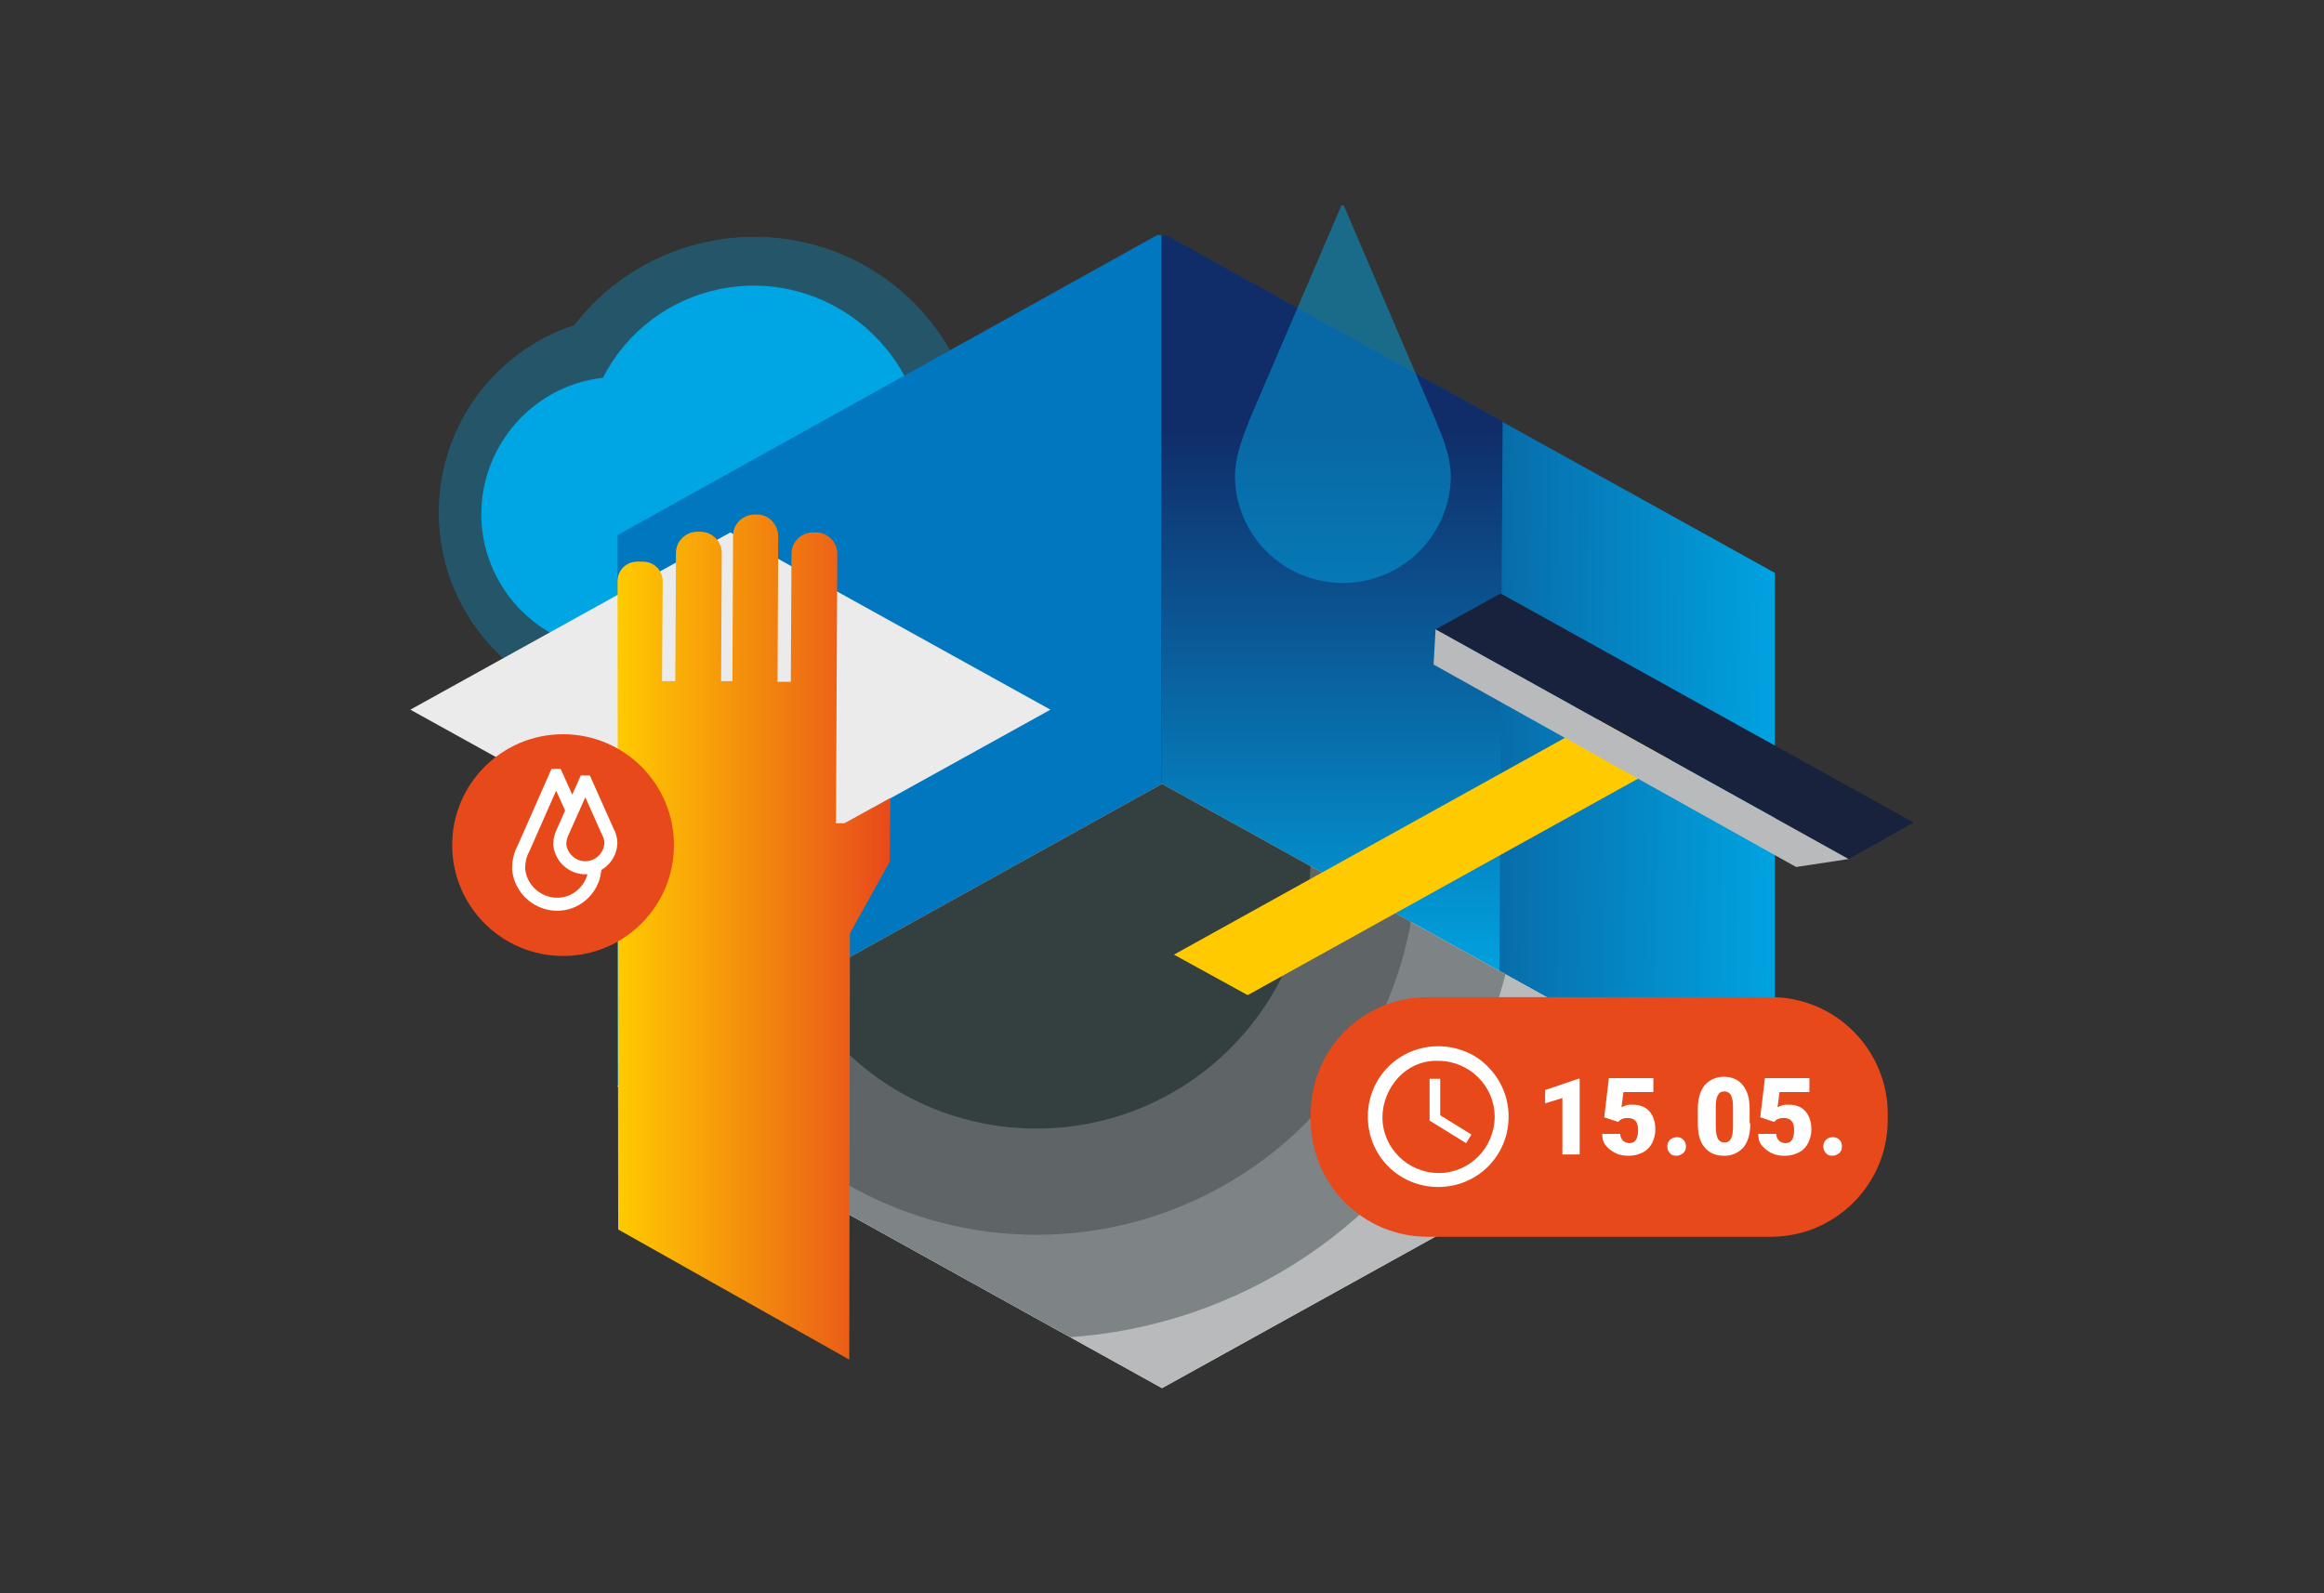 <?xml version="1.0" encoding="UTF-8"?>
<svg xmlns="http://www.w3.org/2000/svg" xmlns:xlink="http://www.w3.org/1999/xlink" version="1.1" id="Ebene_1" x="0px" y="0px" viewBox="0 0 350 240" style="enable-background:new 0 0 350 240;" xml:space="preserve">
<rect x="0" y="0" width="350" height="240" fill="#333333" stroke="none"/>
<style type="text/css">
	.st0{opacity:0.3;}
	.st1{fill:#00A5E3;}
	.st2{fill:url(#SVGID_1_);}
	.st3{fill:url(#SVGID_2_);}
	.st4{fill:#0077BE;}
	.st5{clip-path:url(#SVGID_4_);}
	.st6{fill:#EBEBEC;}
	.st7{fill:#B8BABC;}
	.st8{fill:#7E8385;}
	.st9{fill:#5F6566;}
	.st10{fill:#344040;}
	.st11{fill:#FFCB00;}
	.st12{fill:#18223D;}
	.st13{fill:#E8491B;}
	.st14{fill:#FFFFFF;}
	.st15{enable-background:new    ;}
	.st16{opacity:0.49;fill:#00A5E3;enable-background:new    ;}
	.st17{fill:url(#SVGID_5_);}
	.st18{fill:none;stroke:#FFFFFF;stroke-width:1.962;}
	.st19{fill:#E8491B;stroke:#FFFFFF;stroke-width:1.962;}
</style>
<g id="Ebene_4">
	<g class="st0">
		<path class="st1" d="M95.8,106.9c-16.4,0-29.7-13.3-29.7-29.7c0-12.8,8.2-24.2,20.4-28.2c11.5-14.9,32.9-17.7,47.8-6.3    c4.4,3.4,7.9,7.8,10.2,12.9c13.6,5.6,20,21.2,14.4,34.8c-4.1,10-13.9,16.5-24.7,16.4H95.8V106.9z"></path>
		<path class="st1" d="M95.8,106.9c-16.4,0-29.7-13.3-29.7-29.7c0-12.8,8.2-24.2,20.4-28.2c11.5-14.9,32.9-17.7,47.8-6.3    c4.4,3.4,7.9,7.8,10.2,12.9c13.6,5.6,20,21.2,14.4,34.8c-4.1,10-13.9,16.5-24.7,16.4H95.8V106.9z"></path>
	</g>
	<path class="st1" d="M138.8,63.8c-2.8-13.9-16.3-23-30.2-20.3c-7.7,1.5-14.2,6.4-17.8,13.4c-11.3,1.3-19.4,11.5-18.2,22.8   C73.8,90.1,82.5,98,93,98h44.6c9.5,0,17.1-7.6,17.2-17.1C154.8,71.9,147.8,64.4,138.8,63.8L138.8,63.8z"></path>
	
		<linearGradient id="SVGID_1_" gradientUnits="userSpaceOnUse" x1="269.129" y1="1776.558" x2="177.212" y2="1775.619" gradientTransform="matrix(1 0 0 1 0 -1676)">
		<stop offset="0" style="stop-color:#00A5E3"></stop>
		<stop offset="1" style="stop-color:#102D69"></stop>
	</linearGradient>
	<polygon class="st2" points="175.7,35.5 175,35.5 175,163.7 267.3,163.7 267.3,86.3  "></polygon>
	
		<linearGradient id="SVGID_2_" gradientUnits="userSpaceOnUse" x1="200.6" y1="1828.211" x2="200.6" y2="1740.766" gradientTransform="matrix(1 0 0 1 0 -1676)">
		<stop offset="3.700000e-02" style="stop-color:#00A5E3"></stop>
		<stop offset="1" style="stop-color:#102D69"></stop>
	</linearGradient>
	<polygon class="st3" points="225.8,146.7 174.9,118.2 175,35.5 175.7,35.5 226.3,63.5  "></polygon>
	<polygon class="st4" points="174.3,35.4 174.9,35.4 174.9,163.8 93,163.8 93,80.6  "></polygon>
	<g>
		<g>
			<g>
				<g>
					<defs>
						<polygon id="SVGID_3_" points="175,209.1 93,163.6 175,118.1 257.1,163.6       "></polygon>
					</defs>
					<clipPath id="SVGID_4_">
						<use xlink:href="#SVGID_3_" style="overflow:visible;"></use>
					</clipPath>
					<g class="st5">
						<circle class="st6" cx="156.1" cy="128.7" r="109.6"></circle>
						<circle class="st7" cx="156.1" cy="128.7" r="93.2"></circle>
						<circle class="st8" cx="156.1" cy="128.7" r="72.9"></circle>
						<circle class="st9" cx="156.1" cy="128.7" r="57.3"></circle>
						<circle class="st10" cx="156.1" cy="128.7" r="41.3"></circle>
					</g>
				</g>
			</g>
		</g>
	</g>
	<polygon class="st11" points="187.9,149.9 176.8,143.8 247.3,104.7 258.4,110.8  "></polygon>
	<polygon class="st12" points="278.4,129.4 288.2,123.9 226,89.4 216.2,94.8  "></polygon>
	<polygon class="st7" points="216.2,94.8 215.9,100.1 270.5,130.6 278.4,129.4  "></polygon>
	<path class="st13" d="M215,150.2h51.7c9.7,0,17.6,7.9,17.6,17.6v0.9c0,9.7-7.9,17.6-17.6,17.6H215c-9.7,0-17.6-7.9-17.6-17.6v-0.9   C197.4,158,205.3,150.2,215,150.2z"></path>
	<path class="st14" d="M216.6,159.8c4.7,0,8.5,3.8,8.5,8.4c0,4.7-3.8,8.5-8.4,8.5c-4.7,0-8.5-3.8-8.5-8.4c0-2.2,0.9-4.4,2.4-6   C212.2,160.6,214.4,159.7,216.6,159.8 M216.6,157.6c-5.9,0-10.6,4.7-10.6,10.6c0,5.9,4.7,10.6,10.6,10.6c5.9,0,10.6-4.7,10.6-10.6   c0-2.8-1.1-5.5-3.1-7.5C222.2,158.7,219.4,157.6,216.6,157.6z"></path>
	<polygon class="st14" points="216.9,162.5 216.9,168 221.6,170.9 220.8,172.2 215.3,168.8 215.3,162.5  "></polygon>
	<g class="st15">
		<path class="st14" d="M238,173.9h-2.7v-8.5l-2.6,0.8v-2l5-1.7h0.2v11.4H238z"></path>
		<path class="st14" d="M241.6,168.3l0.7-5.9h6.7v2.1h-4.5l-0.3,2.3c0.2-0.1,0.4-0.2,0.7-0.3s0.6-0.1,0.9-0.1c1.1,0,2,0.3,2.6,1    s0.9,1.6,0.9,2.8c0,0.7-0.2,1.4-0.5,2s-0.8,1.1-1.4,1.4s-1.3,0.5-2.1,0.5c-0.7,0-1.4-0.1-2-0.4c-0.6-0.3-1.1-0.7-1.5-1.2    s-0.5-1.1-0.5-1.7h2.7c0,0.4,0.2,0.8,0.4,1s0.6,0.4,1,0.4c0.9,0,1.3-0.7,1.3-2c0-1.2-0.5-1.8-1.6-1.8c-0.6,0-1.1,0.2-1.4,0.6    L241.6,168.3z"></path>
		<path class="st14" d="M252.5,171.3c0.4,0,0.8,0.1,1,0.4c0.3,0.2,0.4,0.6,0.4,1s-0.1,0.7-0.4,1c-0.3,0.2-0.6,0.4-1,0.4    s-0.8-0.1-1-0.4c-0.3-0.3-0.4-0.6-0.4-1s0.1-0.7,0.4-1C251.7,171.5,252.1,171.3,252.5,171.3z"></path>
		<path class="st14" d="M263.6,169.2c0,1.5-0.3,2.7-1,3.6c-0.7,0.8-1.7,1.3-2.9,1.3c-1.3,0-2.3-0.4-3-1.3c-0.7-0.8-1-2-1-3.6v-2.1    c0-1.5,0.3-2.7,1-3.6c0.7-0.8,1.7-1.3,2.9-1.3s2.2,0.4,2.9,1.3s1,2,1,3.6v2.1H263.6z M261,166.8c0-0.8-0.1-1.4-0.3-1.8    c-0.2-0.4-0.6-0.6-1-0.6c-0.5,0-0.8,0.2-1,0.6c-0.2,0.4-0.3,0.9-0.3,1.7v2.9c0,0.9,0.1,1.5,0.3,1.9s0.6,0.6,1,0.6    c0.5,0,0.8-0.2,1-0.6s0.3-1,0.3-1.8V166.8z"></path>
		<path class="st14" d="M265.1,168.3l0.7-5.9h6.7v2.1H268l-0.3,2.3c0.2-0.1,0.4-0.2,0.7-0.3c0.3-0.1,0.6-0.1,0.9-0.1    c1.1,0,2,0.3,2.6,1s0.9,1.6,0.9,2.8c0,0.7-0.2,1.4-0.5,2s-0.8,1.1-1.4,1.4s-1.3,0.5-2.1,0.5c-0.7,0-1.4-0.1-2-0.4    c-0.6-0.3-1.1-0.7-1.5-1.2s-0.5-1.1-0.5-1.7h2.7c0,0.4,0.2,0.8,0.4,1c0.2,0.2,0.6,0.4,1,0.4c0.9,0,1.3-0.7,1.3-2    c0-1.2-0.5-1.8-1.6-1.8c-0.6,0-1.1,0.2-1.4,0.6L265.1,168.3z"></path>
		<path class="st14" d="M276,171.3c0.4,0,0.8,0.1,1,0.4c0.3,0.2,0.4,0.6,0.4,1s-0.1,0.7-0.4,1c-0.3,0.2-0.6,0.4-1,0.4    s-0.8-0.1-1-0.4c-0.3-0.3-0.4-0.6-0.4-1s0.1-0.7,0.4-1C275.2,171.5,275.5,171.3,276,171.3z"></path>
	</g>
	<path class="st16" d="M216.3,63.5L216.3,63.5L202.4,31c-0.1-0.1-0.2-0.1-0.3-0.1c0,0-0.1,0-0.1,0.1l-13.9,32.4v0.1   c-1.1,2.7-2.2,5.6-2.1,8.8c0.4,9,8,15.9,17,15.5c8.7-0.4,15.5-7.6,15.5-16.2C218.4,68.6,217.4,66.2,216.3,63.5z"></path>
	<polygon class="st6" points="110,80.2 158.2,106.9 110,133.6 61.8,106.9  "></polygon>
	
		<linearGradient id="SVGID_5_" gradientUnits="userSpaceOnUse" x1="92.917" y1="1817.15" x2="134.19" y2="1817.15" gradientTransform="matrix(1 0 0 1 0 -1676)">
		<stop offset="0" style="stop-color:#FFCB00"></stop>
		<stop offset="1" style="stop-color:#E8491B"></stop>
	</linearGradient>
	<path class="st17" d="M128,140.6l6-10.8c0,0,0-0.9,0-1.2l0.1-8.4c-1.8,1-6.9,3.8-6.9,3.8h-1.3l0.2-40.6c0-1.7-1.4-3.2-3.2-3.2l0,0   h-0.5c-1.7,0-3.2,1.4-3.2,3.2l-0.1,19.3h-2l0.1-21.9c0-1.8-1.4-3.3-3.2-3.3l0,0h-0.3c-1.8,0-3.3,1.4-3.3,3.2l-0.1,21.9h-1.7   l0.1-19.3c0-1.7-1.4-3.2-3.2-3.2l0,0H105c-1.7,0-3.2,1.4-3.2,3.2l-0.1,19.3h-2l0.1-15c0-1.7-1.3-3-3-3l0,0H96c-1.7,0-3,1.3-3,3   l0.1,97.6l34.8,19.6L128,140.6z"></path>
	<circle class="st13" cx="84.8" cy="127.3" r="16.7"></circle>
	<path class="st18" d="M88.8,127.9L88.8,127.9l-5-11.1h-0.1l0,0l-4.9,11.1l0,0c-0.5,0.9-0.7,2-0.7,3c0.3,3.2,3.1,5.5,6.2,5.3   c2.9-0.2,5.2-2.6,5.3-5.5C89.5,129.7,89.2,128.7,88.8,127.9z"></path>
	<path class="st19" d="M91.5,125.2L91.5,125.2l-3.3-7.4c0,0,0,0-0.1,0l0,0l-3.3,7.4l0,0c-0.3,0.6-0.5,1.3-0.5,2   c0.2,2.1,2.1,3.7,4.2,3.5c1.9-0.2,3.4-1.7,3.5-3.7C92,126.4,91.8,125.7,91.5,125.2z"></path>
</g>
</svg>
